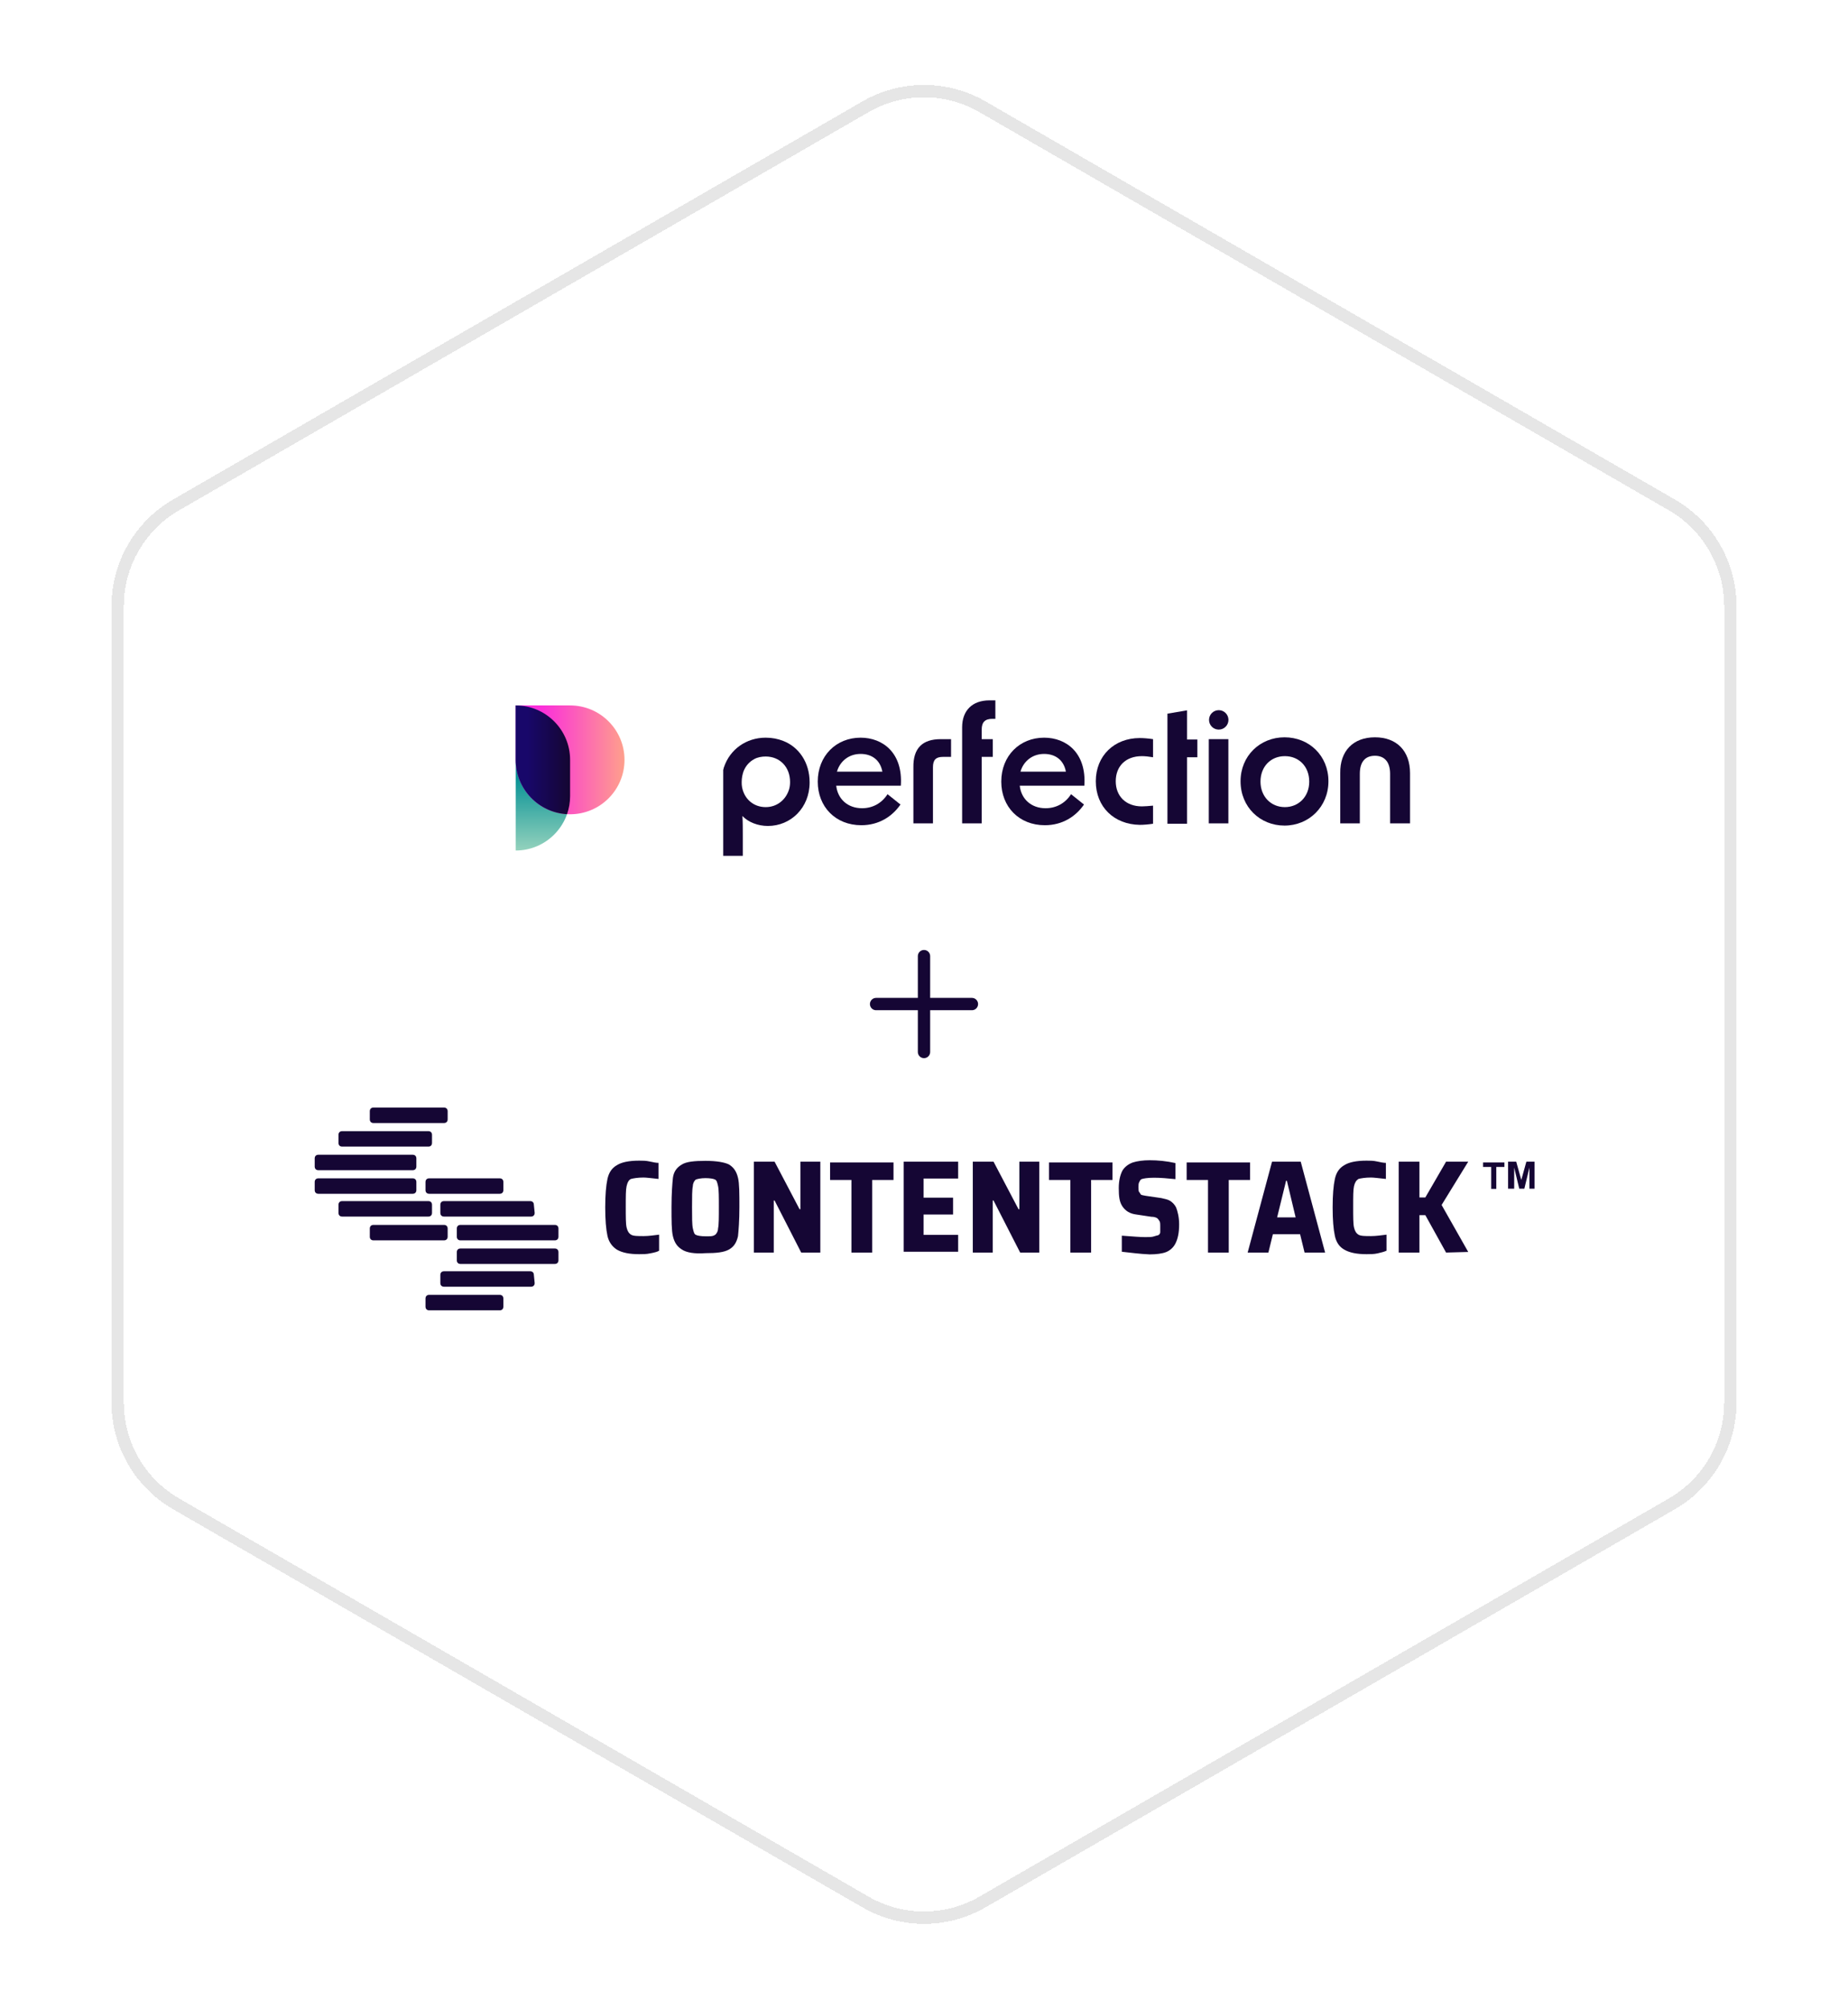 <svg width="450" height="489" viewBox="0 0 450 489" fill="none" xmlns="http://www.w3.org/2000/svg">
<g filter="url(#filter0_d_1148_1981)">
<path d="M211.5 22.294C219.854 17.471 230.146 17.471 238.5 22.294L406.356 119.206C414.71 124.029 419.856 132.942 419.856 142.588V336.412C419.856 346.058 414.71 354.971 406.356 359.794L238.5 456.706C230.146 461.529 219.854 461.529 211.5 456.706L43.644 359.794C35.291 354.971 30.144 346.058 30.144 336.412V142.588C30.144 132.942 35.291 124.029 43.644 119.206L211.5 22.294Z" fill="white" shape-rendering="crispEdges"/>
<path d="M407.106 117.907L239.25 20.995C230.432 15.904 219.568 15.904 210.75 20.995L42.894 117.907C34.076 122.998 28.644 132.406 28.644 142.588V336.412C28.644 346.594 34.076 356.002 42.894 361.093L210.75 458.005C219.568 463.096 230.432 463.096 239.25 458.005L407.106 361.093C415.924 356.002 421.356 346.594 421.356 336.412V142.588C421.356 132.406 415.924 122.998 407.106 117.907Z" stroke="black" stroke-opacity="0.1" stroke-width="3" shape-rendering="crispEdges"/>
</g>
<g filter="url(#filter1_d_1148_1981)">
<circle cx="136.646" cy="189.422" r="30" fill="white"/>
</g>
<path d="M125.573 171.725V171.725C132.89 171.725 138.822 177.656 138.822 184.974V193.798C138.822 201.115 132.89 207.047 125.573 207.047V207.047V171.725Z" fill="url(#paint0_linear_1148_1981)"/>
<path d="M138.822 198.223C131.505 198.223 125.573 192.291 125.573 184.974L125.573 171.725L138.822 171.725C146.139 171.725 152.071 177.657 152.071 184.974V184.974C152.071 192.291 146.139 198.223 138.822 198.223V198.223Z" fill="url(#paint1_linear_1148_1981)"/>
<path d="M125.573 184.981V171.725L125.643 171.725C132.928 171.763 138.822 177.68 138.822 184.974V193.798C138.822 195.342 138.558 196.824 138.072 198.202C131.106 197.814 125.576 192.043 125.573 184.981Z" fill="url(#paint2_linear_1148_1981)"/>
<path d="M199.128 190.276C199.128 183.982 203.624 179.576 209.558 179.576C214.953 179.576 219.899 183.263 219.359 191.265H203.624C203.983 194.502 206.411 196.75 209.918 196.75C212.436 196.75 214.684 195.581 216.122 193.333L219.269 195.851C217.291 198.728 214.054 200.886 209.738 200.886C203.444 200.886 199.128 196.39 199.128 190.276ZM214.863 187.848C214.324 184.971 212.256 183.532 209.558 183.532C206.681 183.532 204.523 185.331 203.804 187.848H214.863Z" fill="#150634"/>
<path d="M229.07 179.936H231.588V184.252H229.61C227.901 184.252 227.182 184.971 227.182 186.769V200.437H222.417V186.859C222.327 182.094 224.664 179.936 229.07 179.936Z" fill="#150634"/>
<path d="M234.285 179.936V177.058C234.285 173.012 236.713 170.494 240.939 170.494H242.378V174.99H241.658C239.86 174.99 239.051 175.799 239.051 177.598V179.936H241.748V184.252H239.051V200.437H234.285V184.252V179.936Z" fill="#150634"/>
<path d="M243.816 190.276C243.816 183.982 248.312 179.576 254.247 179.576C259.642 179.576 264.587 183.263 264.048 191.265H248.312C248.672 194.502 251.1 196.75 254.606 196.75C257.124 196.75 259.372 195.581 260.811 193.333L263.958 195.851C261.98 198.728 258.743 200.886 254.427 200.886C248.132 200.886 243.816 196.39 243.816 190.276ZM259.552 187.848C259.012 184.971 256.944 183.532 254.247 183.532C251.369 183.532 249.211 185.331 248.492 187.848H259.552Z" fill="#150634"/>
<path d="M266.835 190.186C266.835 183.982 271.331 179.666 277.536 179.666C278.435 179.666 279.604 179.756 280.773 179.936V184.342C279.694 184.162 278.794 184.072 278.075 184.072C274.029 184.072 271.691 186.59 271.691 190.186C271.691 193.783 274.119 196.301 278.075 196.301C278.794 196.301 279.694 196.211 280.773 196.121V200.527C279.604 200.707 278.435 200.796 277.536 200.796C271.331 200.707 266.835 196.48 266.835 190.186Z" fill="#150634"/>
<path d="M284.279 179.936V173.731L289.045 172.922V180.026H291.563V184.342H289.045V200.527H284.279V184.342V179.936Z" fill="#150634"/>
<path d="M294.35 179.936H299.116V200.437H294.35V179.936Z" fill="#150634"/>
<path d="M299.138 175.245C299.138 176.552 298.078 177.611 296.772 177.611C295.465 177.611 294.406 176.552 294.406 175.245C294.406 173.939 295.465 172.879 296.772 172.879C298.078 172.879 299.138 173.939 299.138 175.245Z" fill="#150634"/>
<path d="M302.083 190.186C302.083 183.982 306.848 179.486 312.783 179.486C318.807 179.486 323.483 183.982 323.483 190.186C323.483 196.39 318.717 200.976 312.783 200.976C306.848 200.976 302.083 196.48 302.083 190.186ZM312.873 196.48C316.199 196.48 318.807 193.963 318.807 190.276C318.807 186.59 316.289 184.072 312.873 184.072C309.456 184.072 306.938 186.59 306.938 190.276C306.938 193.873 309.456 196.48 312.873 196.48Z" fill="#150634"/>
<path d="M334.812 179.486C340.117 179.486 343.354 182.813 343.354 188.208V200.437H338.499V188.388C338.499 185.511 337.15 183.982 334.812 183.982C332.385 183.982 331.126 185.511 331.126 188.388V200.437H326.36V188.208C326.27 182.813 329.507 179.486 334.812 179.486Z" fill="#150634"/>
<path d="M190.766 180.385C189.417 179.846 187.978 179.576 186.45 179.576C181.684 179.576 177.728 182.453 176.289 186.769C176.199 186.949 176.199 187.219 176.109 187.399V193.513V208.349H180.875V203.404C180.875 201.785 180.875 200.167 180.785 198.638C182.224 200.167 184.562 201.066 186.989 201.066C192.564 201.066 197.15 196.66 197.15 190.456C197.15 185.51 194.452 181.824 190.766 180.385ZM186.45 196.48C183.483 196.48 181.235 194.502 180.695 191.625C180.605 191.175 180.605 190.816 180.605 190.366C180.605 189.377 180.785 188.568 181.055 187.758C181.594 186.41 182.493 185.421 183.662 184.791C184.472 184.342 185.461 184.162 186.45 184.162C189.867 184.162 192.384 186.679 192.384 190.366C192.384 191.085 192.294 191.715 192.115 192.254C191.305 194.772 189.147 196.48 186.45 196.48Z" fill="#150634"/>
<path d="M225 232.755V256.089" stroke="#150634" stroke-width="3" stroke-linecap="round" stroke-linejoin="round"/>
<path d="M213.333 244.422H236.666" stroke="#150634" stroke-width="3" stroke-linecap="round" stroke-linejoin="round"/>
<g clip-path="url(#clip0_1148_1981)">
<path d="M122.574 289.719C122.574 290.263 122.227 290.61 121.683 290.61H104.505C103.96 290.61 103.613 290.263 103.613 289.719V287.739C103.613 287.194 103.96 286.848 104.505 286.848H121.683C122.227 286.848 122.574 287.194 122.574 287.739V289.719ZM130.198 295.263C130.198 295.808 129.851 296.155 129.306 296.155H108.118C107.574 296.155 107.227 295.808 107.227 295.263V293.283C107.227 292.739 107.574 292.392 108.118 292.392H129.108C129.653 292.392 130 292.739 130 293.283L130.198 295.263ZM135.99 301.056C135.99 301.6 135.643 301.947 135.099 301.947H112.128C111.584 301.947 111.237 301.6 111.237 301.056V299.075C111.237 298.531 111.584 298.184 112.128 298.184H135.099C135.643 298.184 135.99 298.531 135.99 299.075V301.056ZM135.99 306.798C135.99 307.343 135.643 307.689 135.099 307.689H112.128C111.584 307.689 111.237 307.343 111.237 306.798V304.818C111.237 304.273 111.584 303.927 112.128 303.927H135.099C135.643 303.927 135.99 304.273 135.99 304.818V306.798ZM130.198 312.343C130.198 312.887 129.851 313.234 129.306 313.234H108.118C107.574 313.234 107.227 312.887 107.227 312.343V310.362C107.227 309.818 107.574 309.471 108.118 309.471H129.108C129.653 309.471 130 309.818 130 310.362L130.198 312.343ZM122.574 318.085C122.574 318.63 122.227 318.976 121.683 318.976H104.505C103.96 318.976 103.613 318.63 103.613 318.085V316.105C103.613 315.56 103.96 315.214 104.505 315.214H121.683C122.227 315.214 122.574 315.56 122.574 316.105V318.085ZM90.049 272.491C90.049 273.036 90.396 273.382 90.94 273.382H108.118C108.663 273.382 109.009 273.036 109.009 272.491V270.511C109.009 269.966 108.663 269.62 108.118 269.62H90.94C90.396 269.62 90.049 269.966 90.049 270.511V272.491ZM82.425 278.234C82.425 278.778 82.772 279.125 83.317 279.125H104.307C104.851 279.125 105.198 278.778 105.198 278.234V276.254C105.198 275.709 104.851 275.362 104.307 275.362H83.317C82.772 275.362 82.425 275.709 82.425 276.254V278.234ZM76.633 283.976C76.633 284.521 76.98 284.867 77.524 284.867H100.495C101.039 284.867 101.386 284.521 101.386 283.976V281.996C101.386 281.452 101.039 281.105 100.495 281.105H77.524C76.98 281.105 76.633 281.452 76.633 281.996V283.976ZM76.633 289.719C76.633 290.263 76.98 290.61 77.524 290.61H100.495C101.039 290.61 101.386 290.263 101.386 289.719V287.739C101.386 287.194 101.039 286.848 100.495 286.848H77.524C76.98 286.848 76.633 287.194 76.633 287.739V289.719ZM82.425 295.263C82.425 295.808 82.772 296.155 83.317 296.155H104.307C104.851 296.155 105.198 295.808 105.198 295.263V293.283C105.198 292.739 104.851 292.392 104.307 292.392H83.317C82.772 292.392 82.425 292.739 82.425 293.283V295.263ZM90.049 301.056C90.049 301.6 90.396 301.947 90.94 301.947H108.118C108.663 301.947 109.009 301.6 109.009 301.056V299.075C109.009 298.531 108.663 298.184 108.118 298.184H90.94C90.396 298.184 90.049 298.531 90.049 299.075V301.056Z" fill="#150634"/>
<path d="M158.317 305.115C157.426 305.313 156.535 305.313 155.644 305.313C153.317 305.313 151.535 304.966 150.248 304.224C149.159 303.531 148.268 302.442 147.921 300.857C147.574 299.273 147.376 296.947 147.376 293.927C147.376 290.907 147.574 288.58 147.921 286.996C148.268 285.412 149.01 284.323 150.248 283.63C151.337 282.937 153.119 282.541 155.644 282.541C156.535 282.541 157.277 282.541 158.169 282.739C159.06 282.937 159.802 283.085 160.347 283.085V286.996C158.565 286.798 157.277 286.65 156.733 286.65C155.297 286.65 154.208 286.848 153.664 286.996C153.119 287.194 152.772 287.887 152.574 288.778C152.376 289.669 152.376 291.254 152.376 293.778C152.376 296.254 152.376 297.887 152.574 298.778C152.772 299.669 153.119 300.214 153.664 300.56C154.208 300.907 155.297 300.907 156.733 300.907C157.971 300.907 159.258 300.709 160.495 300.56V304.471C160.099 304.719 159.406 304.917 158.317 305.115ZM166.04 304.174C164.951 303.481 164.258 302.59 163.862 300.956C163.515 299.521 163.515 297.046 163.515 293.828C163.515 290.461 163.713 288.135 163.862 286.699C164.06 285.263 164.753 284.224 166.04 283.481C167.129 282.788 169.109 282.59 171.782 282.59C174.456 282.59 176.436 282.937 177.525 283.481C178.614 284.174 179.307 285.065 179.703 286.699C180.05 288.135 180.05 290.461 180.05 293.828C180.05 297.194 179.852 299.521 179.703 300.956C179.357 302.392 178.812 303.432 177.525 304.174C176.287 304.867 174.456 305.065 171.782 305.065C169.109 305.263 167.129 304.917 166.04 304.174ZM174.109 300.61C174.456 300.412 174.852 299.719 174.852 299.026C175.05 298.135 175.05 296.353 175.05 293.877C175.05 291.402 175.05 289.62 174.852 288.729C174.654 287.838 174.505 287.293 174.109 287.145C173.763 286.947 172.871 286.798 171.782 286.798C170.693 286.798 169.802 286.996 169.456 287.145C169.109 287.343 168.713 288.036 168.713 288.729C168.515 289.62 168.515 291.402 168.515 293.877C168.515 296.353 168.515 298.135 168.713 299.026C168.911 299.917 169.06 300.461 169.456 300.61C169.802 300.808 170.693 300.956 171.782 300.956C172.871 300.956 173.565 301.006 174.109 300.61ZM195.099 304.917L188.614 292.244H188.416V304.917H183.565V282.788H188.614L194.703 294.372H194.901V282.788H199.753V304.917H195.099ZM207.327 304.917V287.244H202.129V282.986H217.574V287.244H212.376V304.917H207.327ZM220.05 304.917V282.788H233.317V286.897H224.901V291.551H232.079V295.659H224.901V300.61H233.317V304.719H220.05V304.917ZM248.416 304.917L241.931 292.244H241.733V304.917H236.881V282.788H241.931L248.02 294.372H248.218V282.788H253.069V304.917H248.416ZM260.644 304.917V287.244H255.446V282.986H270.891V287.244H265.693V304.917H260.644ZM273.168 304.719V300.808C275.842 301.006 277.673 301.155 278.911 301.155C279.802 301.155 280.545 301.155 281.089 300.956C281.634 300.758 281.98 300.758 282.178 300.61C282.376 300.412 282.525 300.263 282.525 299.917C282.525 299.57 282.525 299.224 282.525 298.679C282.525 297.986 282.525 297.442 282.327 297.244C282.129 296.897 281.98 296.699 281.782 296.551C281.436 296.353 281.04 296.204 280.347 296.204L276.733 295.659C275.099 295.461 274.059 294.768 273.317 293.679C272.574 292.59 272.426 291.204 272.426 289.224C272.426 287.442 272.772 286.006 273.317 284.966C273.861 284.075 274.753 283.382 275.842 282.986C276.931 282.64 278.366 282.442 279.951 282.442C281.931 282.442 284.059 282.64 286.238 283.135V287.046C284.257 286.848 282.624 286.699 281.04 286.699C279.406 286.699 278.366 286.897 277.97 287.046C277.624 287.244 277.624 287.392 277.426 287.739C277.228 288.085 277.228 288.432 277.228 288.976C277.228 289.521 277.228 290.065 277.426 290.214C277.624 290.412 277.624 290.56 277.772 290.758C277.97 290.956 278.317 290.956 279.01 291.105L282.772 291.65C283.663 291.848 284.406 291.996 284.951 292.343C285.495 292.689 286.04 293.234 286.386 293.927C286.733 294.818 287.129 296.254 287.129 298.036C287.129 300.164 286.782 301.6 286.238 302.689C285.693 303.778 284.802 304.471 283.911 304.818C283.02 305.164 281.584 305.362 279.951 305.362C277.475 305.263 275.149 304.917 273.168 304.719ZM294.158 304.917V287.244H288.96V282.986H304.406V287.244H299.208V304.917H294.158ZM317.673 304.917L316.584 300.461H309.951L308.861 304.917H303.812L309.752 282.788H316.733L322.673 304.917H317.673ZM313.366 287.442H313.168L310.99 296.353H315.495L313.366 287.442ZM335.446 305.115C334.554 305.313 333.663 305.313 332.772 305.313C330.446 305.313 328.663 304.966 327.376 304.224C326.139 303.531 325.396 302.442 325.05 300.857C324.703 299.273 324.505 296.947 324.505 293.927C324.505 290.907 324.703 288.58 325.05 286.996C325.396 285.412 326.139 284.323 327.376 283.63C328.465 282.937 330.248 282.541 332.772 282.541C333.663 282.541 334.406 282.541 335.297 282.739C336.188 282.937 336.931 283.085 337.475 283.085V286.996C335.693 286.798 334.406 286.65 333.861 286.65C332.426 286.65 331.337 286.848 330.792 286.996C330.248 287.343 329.901 287.887 329.703 288.778C329.505 289.669 329.505 291.254 329.505 293.778C329.505 296.254 329.505 297.887 329.703 298.778C329.901 299.669 330.248 300.214 330.792 300.56C331.337 300.907 332.426 300.907 333.861 300.907C335.099 300.907 336.386 300.709 337.624 300.56V304.471C337.079 304.719 336.337 304.917 335.446 305.115ZM352.129 304.917L347.079 295.808H345.644V304.917H340.594V282.788H345.644V291.501H347.079L352.129 282.788H357.525L351.04 293.333L357.525 304.768L352.129 304.917ZM363.119 289.422V284.075H361.139V282.986H366.337V284.075H364.356V289.422H363.119ZM367.228 289.422V282.788H369.208L370.445 287.244L371.683 282.788H373.663V289.372H372.426V284.224L371.188 289.372H369.95L368.713 284.224V289.372H367.228V289.422Z" fill="#150634"/>
</g>
<defs>
<filter id="filter0_d_1148_1981" x="7.145" y="0.677" width="435.711" height="487.646" filterUnits="userSpaceOnUse" color-interpolation-filters="sRGB">
<feFlood flood-opacity="0" result="BackgroundImageFix"/>
<feColorMatrix in="SourceAlpha" type="matrix" values="0 0 0 0 0 0 0 0 0 0 0 0 0 0 0 0 0 0 127 0" result="hardAlpha"/>
<feOffset dy="5"/>
<feGaussianBlur stdDeviation="10"/>
<feComposite in2="hardAlpha" operator="out"/>
<feColorMatrix type="matrix" values="0 0 0 0 0.557 0 0 0 0 0.42 0 0 0 0 0.784 0 0 0 0.3 0"/>
<feBlend mode="hard-light" in2="BackgroundImageFix" result="effect1_dropShadow_1148_1981"/>
<feBlend mode="normal" in="SourceGraphic" in2="effect1_dropShadow_1148_1981" result="shape"/>
</filter>
<filter id="filter1_d_1148_1981" x="87.4" y="146.969" width="98.491" height="98.491" filterUnits="userSpaceOnUse" color-interpolation-filters="sRGB">
<feFlood flood-opacity="0" result="BackgroundImageFix"/>
<feColorMatrix in="SourceAlpha" type="matrix" values="0 0 0 0 0 0 0 0 0 0 0 0 0 0 0 0 0 0 127 0" result="hardAlpha"/>
<feOffset dy="6.792"/>
<feGaussianBlur stdDeviation="9.623"/>
<feComposite in2="hardAlpha" operator="out"/>
<feColorMatrix type="matrix" values="0 0 0 0 0.11 0 0 0 0 0.031 0 0 0 0 0.275 0 0 0 0.1 0"/>
<feBlend mode="normal" in2="BackgroundImageFix" result="effect1_dropShadow_1148_1981"/>
<feBlend mode="normal" in="SourceGraphic" in2="effect1_dropShadow_1148_1981" result="shape"/>
</filter>
<linearGradient id="paint0_linear_1148_1981" x1="132.197" y1="189.594" x2="132.197" y2="207.047" gradientUnits="userSpaceOnUse">
<stop stop-color="#0A9396"/>
<stop offset="1" stop-color="#94D2BD"/>
</linearGradient>
<linearGradient id="paint1_linear_1148_1981" x1="131.893" y1="187.398" x2="152.078" y2="187.398" gradientUnits="userSpaceOnUse">
<stop stop-color="#FB2FDA"/>
<stop offset="1" stop-color="#FE9F8C"/>
</linearGradient>
<linearGradient id="paint2_linear_1148_1981" x1="128.488" y1="184.974" x2="138.292" y2="184.974" gradientUnits="userSpaceOnUse">
<stop stop-color="#18076A"/>
<stop offset="1" stop-color="#150634"/>
</linearGradient>
<clipPath id="clip0_1148_1981">
<rect width="297.524" height="50" fill="white" transform="translate(76.238 269.422)"/>
</clipPath>
</defs>
</svg>
